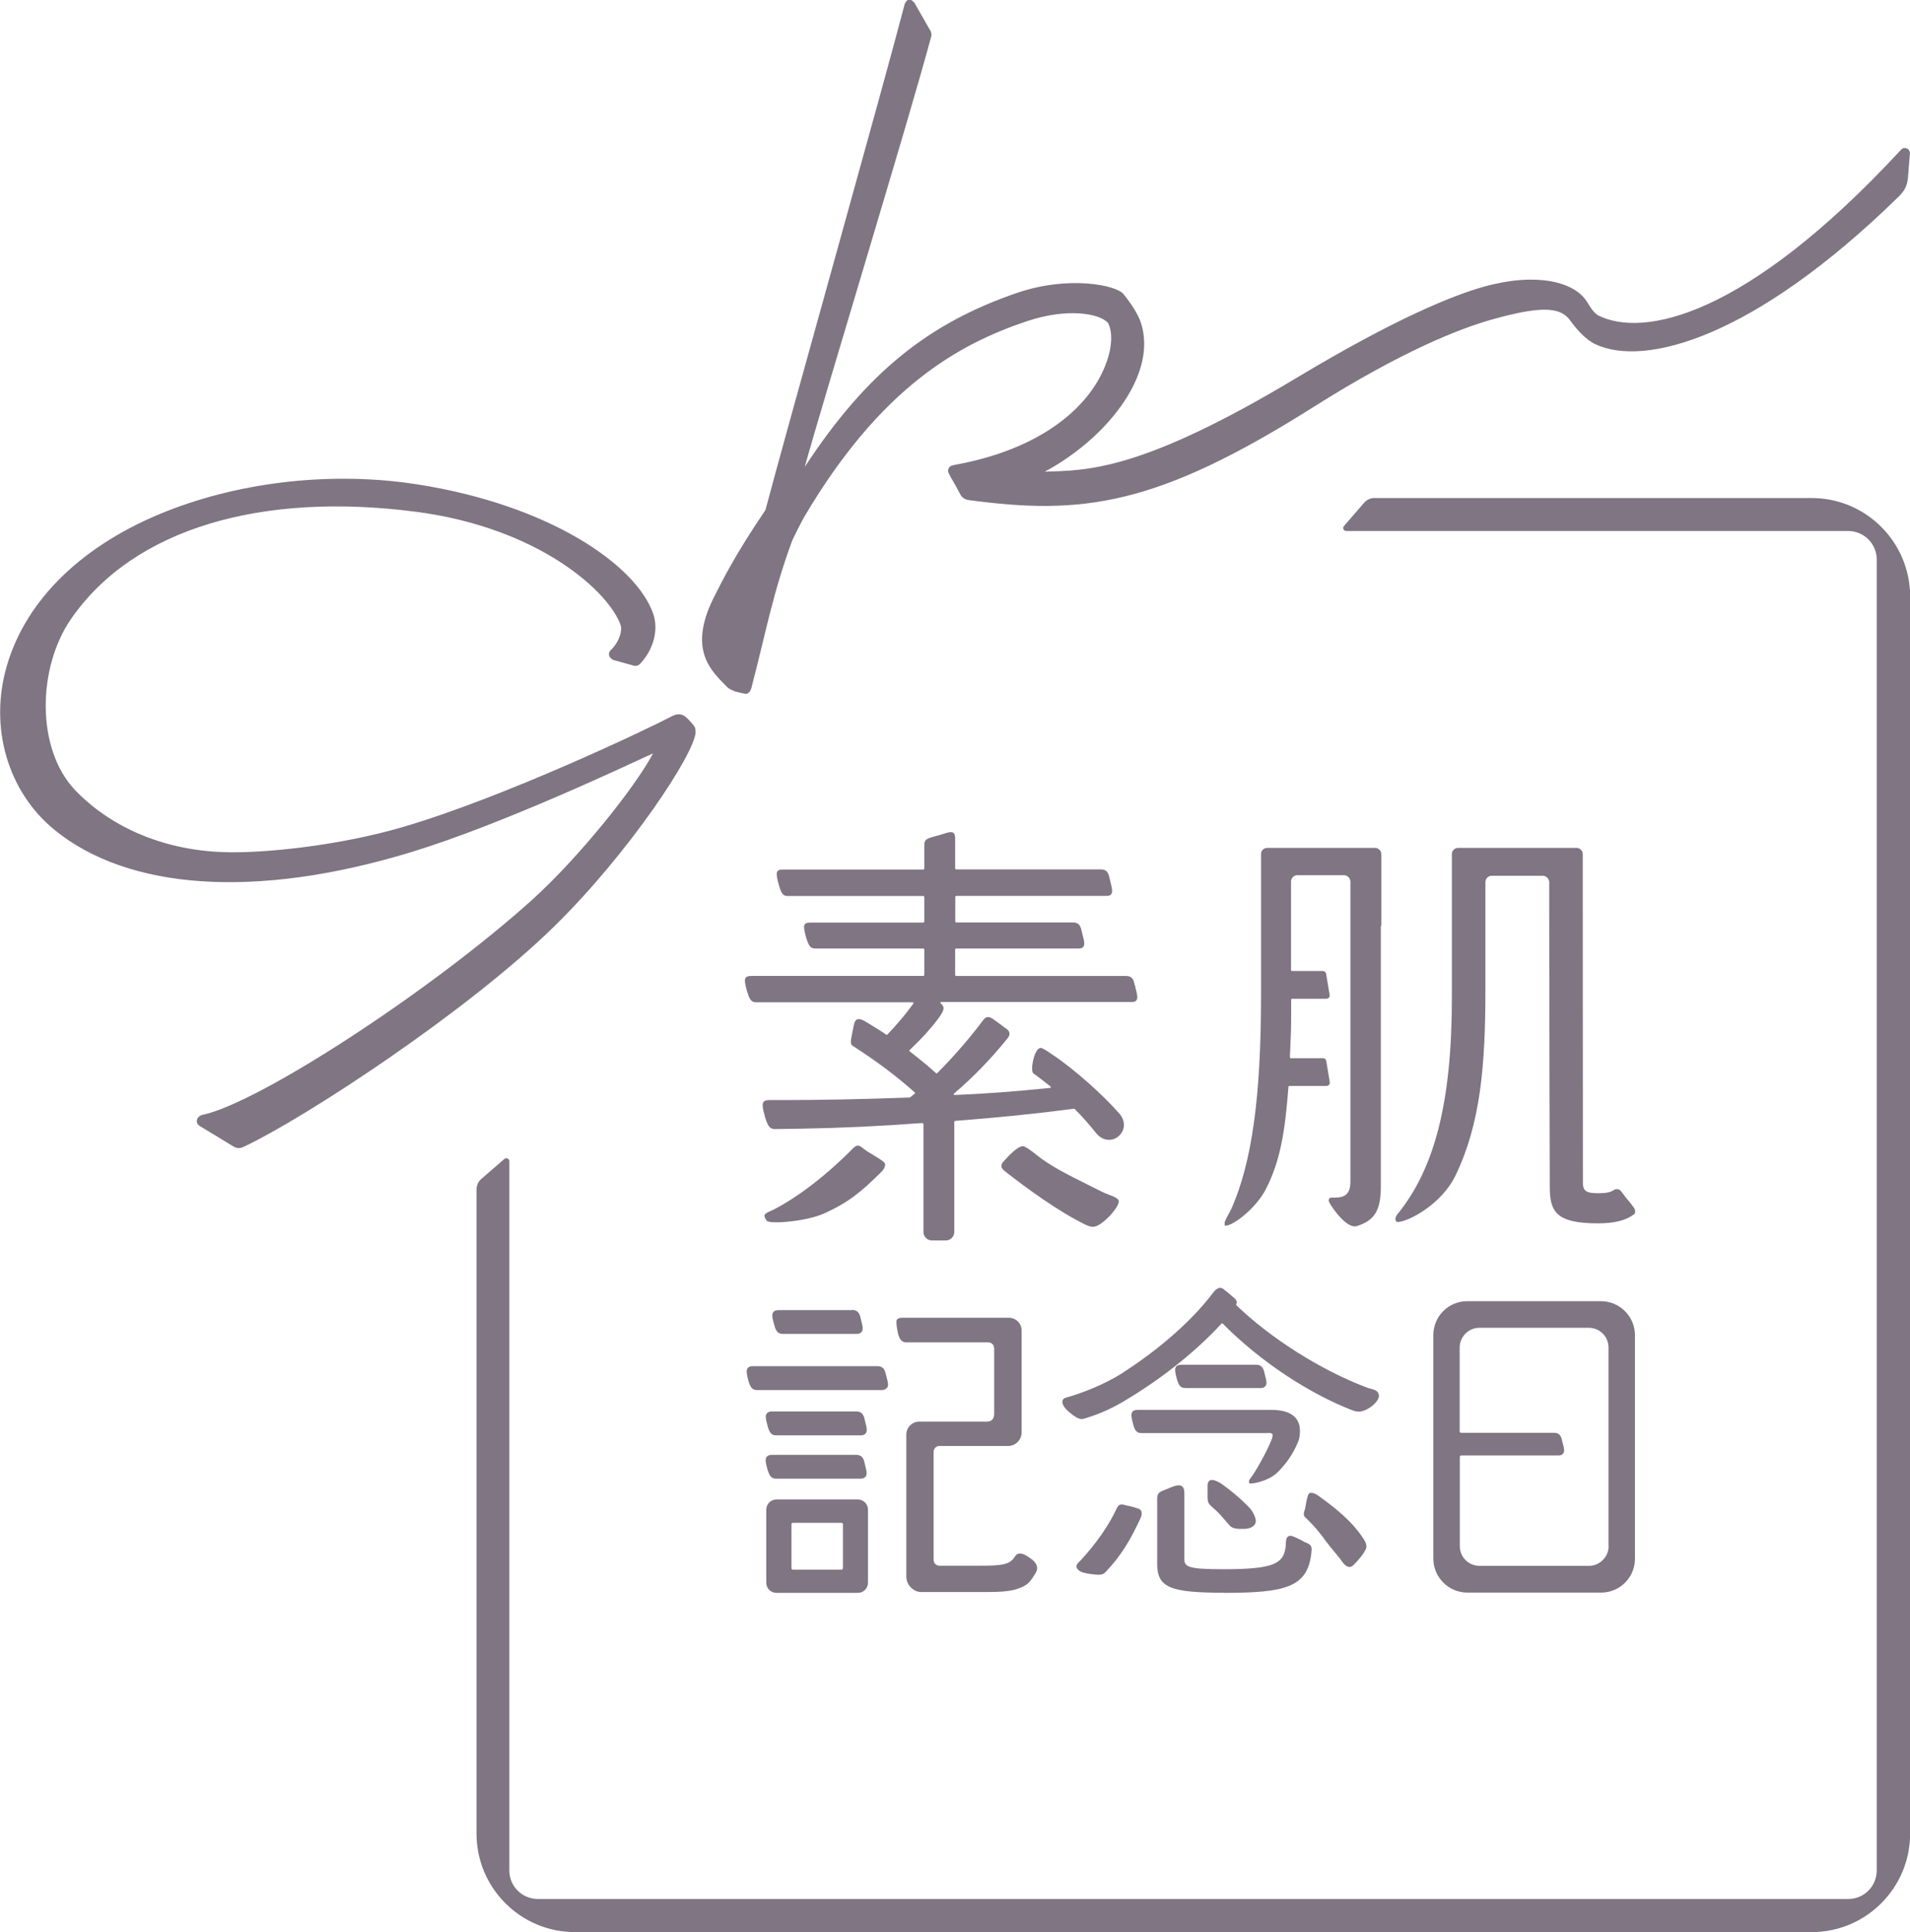 <?xml version="1.0" encoding="UTF-8"?><svg id="_レイヤー_2" xmlns="http://www.w3.org/2000/svg" viewBox="0 0 135 136.52"><defs><style>.cls-1{fill:#7f7583;stroke-width:0px;}</style></defs><g id="TOP_FV"><path class="cls-1" d="M60.23,92.57h-5.18c-.15,0-.3.02-.39.14-.12.15-.08.39.04.83.01.04.02.07.03.09l.02.06s0,.03,0,.03c.11.33.24.53.56.53h.14s0,0,0,0c0,0,.02,0,.04,0h5.06c.16,0,.28-.05.35-.14.13-.17.07-.41,0-.67l-.05-.22c-.07-.31-.15-.66-.62-.66Z"/><path class="cls-1" d="M62.69,98.08c.13-.17.07-.42,0-.67l-.04-.17-.03-.11c-.07-.29-.16-.6-.61-.6h-8.77c-.15,0-.3.02-.39.14-.12.15-.08.39.03.83.01.04.02.07.03.09v.04s.02.02.02.03c0,.01,0,.02.01.04.11.32.24.52.56.52h.16s0,0,0,0h8.66c.16,0,.28-.05.35-.14Z"/><path class="cls-1" d="M54.29,100.89c.11.32.24.53.55.53h6c.16,0,.28-.05.35-.14.13-.17.06-.44,0-.67l-.05-.22c-.07-.31-.15-.66-.62-.66h-5.93c-.15,0-.3.02-.39.14-.12.15-.08.39.04.83,0,.03.01.05.02.07v.02s0,0,0,0l.03.1Z"/><path class="cls-1" d="M54.23,103.78s0,0,0,0c0,.03.01.05.02.07l.02.05s.01.05.02.06c.11.32.24.52.55.52h.16s.02,0,.02,0h5.81c.16,0,.28-.05.35-.14.13-.17.06-.44,0-.67l-.05-.21c-.06-.3-.14-.66-.62-.66h-5.93c-.15,0-.3.02-.39.14-.12.15-.08.4.04.83,0,0,0,0,0,0Z"/><path class="cls-1" d="M54.88,112.55h5.75c.4,0,.72-.32.72-.72v-5.16c0-.4-.32-.72-.72-.72h-5.75c-.4,0-.72.32-.72.72v5.16c0,.4.32.72.72.72ZM55.94,107.7c0-.06.05-.1.1-.1h3.44c.06,0,.1.04.1.1v3.11c0,.05-.05.1-.1.1h-3.44c-.06,0-.1-.05-.1-.1v-3.11Z"/><path class="cls-1" d="M70.13,100.31c-.09.09-.21.14-.38.14h-4.78c-.5,0-.91.41-.91.91v10.03c0,.6.49,1.1,1.06,1.1h4.61c.9,0,1.61-.04,2.14-.21.78-.25.95-.53,1.26-1.02l.06-.1c.22-.34.13-.67-.26-.98,0,0,0,0,0,0-.36-.28-.63-.41-.83-.41-.02,0-.05,0-.07,0-.18.03-.27.17-.31.24-.37.57-.95.62-2.52.62-.14,0-2.8,0-2.8,0-.23,0-.41-.18-.41-.41v-7.64c0-.23.19-.41.41-.41h4.85c.53,0,.96-.43.96-.96v-7.2c0-.49-.4-.9-.9-.9h-7.52c-.15,0-.3.02-.4.14-.1.14.07.97.11,1.08.11.32.24.52.56.52h5.8c.23,0,.41.19.41.42v4.7c-.02.11-.05.26-.14.35Z"/><path class="cls-1" d="M65.21,79.37s.03,0,.04.01c.01.01.02.03.02.04v7.63c0,.33.27.6.6.6h.98c.33,0,.6-.27.6-.6v-7.79s.02-.06.05-.06c3.03-.23,5.78-.51,8.41-.86.02,0,.04,0,.05.02.56.56,1.07,1.14,1.52,1.71.23.29.57.47.9.47.58,0,1.06-.49,1.06-1.06,0-.27-.11-.55-.31-.78-1.17-1.35-3.25-3.19-4.74-4.18-.06-.03-.11-.07-.16-.11l-.03-.02c-.16-.11-.32-.22-.56-.33-.13-.06-.27.03-.4.25-.25.45-.4,1.4-.19,1.54.38.27.75.56,1.2.92.02.01.03.04.02.06,0,.02-.03.04-.05.04-2.44.25-4.66.42-6.76.5h0s-.04-.01-.05-.04c0-.02,0-.05.02-.06,1.35-1.15,2.62-2.46,3.78-3.9.13-.15.15-.28.14-.36-.01-.11-.07-.2-.16-.27-.44-.34-.79-.59-1.02-.75-.35-.24-.53-.1-.67.08-.98,1.31-2.05,2.54-3.26,3.76-.02.02-.06.02-.08,0-.56-.51-1.14-.98-1.87-1.55-.01,0-.02-.03-.02-.04,0-.02,0-.03.02-.04.86-.82,1.48-1.5,1.96-2.14.3-.39.44-.65.44-.82,0-.15-.09-.24-.19-.33,0,0-.01-.01-.02-.02-.01-.02-.02-.04,0-.06.01-.02.03-.03.05-.03h13.47c.15,0,.26-.04.32-.12.12-.15.05-.43-.02-.71l-.03-.12c-.01-.05-.03-.11-.04-.16l.05-.03h-.06c-.09-.4-.16-.7-.64-.7h-1s-.01,0-.02,0h-10.99s-.06-.03-.06-.06v-1.82s.03-.06.06-.06h8.68c.15,0,.26-.04.32-.12.12-.15.05-.44-.02-.72l-.03-.11c-.01-.06-.03-.12-.04-.17-.09-.4-.16-.72-.64-.72h-.29s-.02,0-.02,0h-7.95s-.06-.03-.06-.06v-1.76s.03-.06.06-.06h10.65c.15,0,.26-.04.31-.12.12-.16.05-.45-.02-.73l-.04-.16s-.02-.09-.03-.13c-.09-.41-.16-.73-.64-.73h-10.24s-.06-.03-.06-.06v-2.15c0-.18-.04-.3-.12-.37-.15-.11-.41-.03-.71.07-.09.03-.17.05-.26.08l-.19.05c-.71.19-.9.24-.9.66v1.67s-.03.06-.06.06h-9.93c-.15,0-.3.01-.38.11-.11.14-.06.44.08.94.19.7.33.82.64.82h9.59s.06.03.06.06v1.76s-.03.06-.06.06h-8c-.15,0-.3.01-.38.11-.11.14-.05.43.08.92.01.04.02.07.03.1l.04.11c.15.45.29.59.57.59h7.66s.06.03.06.06v1.82s-.03.06-.06.06h-10.09s-.02,0-.03,0h-2.06c-.15,0-.3.02-.38.12-.11.14-.06.43.08.92,0,.02.01.04.02.07,0,.02.01.04.02.06,0,.01.01.04.03.08v.02c.15.45.29.59.58.59h11.07s.04.01.05.03c0,.02,0,.04,0,.06-.01.01-.02.03-.03.04-.57.78-1.13,1.44-1.82,2.16-.02.02-.05.02-.07,0-.32-.23-.64-.42-.95-.61l-.11-.07c-.05-.03-.11-.07-.16-.1-.04-.02-.09-.05-.14-.08-.18-.11-.39-.24-.56-.24-.28,0-.33.13-.49,1.01l-.02.11c-.09.44-.12.65.06.77,1.63,1.04,3.02,2.08,4.39,3.29.01.01.02.03.02.04s0,.03-.02.04c-.04.03-.08.07-.12.1l-.03.02c-.06.05-.11.1-.18.15-.01,0-.02.01-.04.01-3.34.12-6.18.18-8.93.18h-.97c-.17,0-.33.02-.42.13-.12.15-.06.48.09,1.02.01.05.03.09.04.13v.03s.02.03.03.04c0,0,0,0,0,0,0,0,0,.01,0,.02.15.45.28.68.64.68l1.91-.03s.01,0,.02,0c2.87-.05,5.57-.18,8.5-.4h0Z"/><path class="cls-1" d="M62.56,82.3h0c0-.08-.04-.16-.11-.21-.2-.16-.53-.36-.81-.53-.21-.12-.38-.23-.48-.3l-.1-.08c-.06-.04-.11-.08-.16-.12-.1-.08-.19-.11-.27-.11-.13,0-.23.09-.33.18-.67.69-3.07,3.04-5.66,4.36-.07.03-.14.06-.2.09-.2.09-.36.16-.4.29-.02.1.03.22.16.39.2.25,2.76.05,4-.5,1.74-.77,2.67-1.54,4.1-2.96.17-.17.26-.35.26-.49Z"/><path class="cls-1" d="M77.28,86.68c.57,0,1.8-1.33,1.8-1.8,0-.19-.37-.34-.72-.47-.15-.06-.31-.12-.45-.19-.29-.14-.57-.28-.84-.42-1.53-.76-2.86-1.42-3.84-2.22-.28-.23-.64-.49-.83-.57-.03-.01-.07-.02-.1-.02-.39,0-1.05.72-1.38,1.09-.11.12-.15.22-.14.32,0,.12.09.23.25.36,1.52,1.19,3.74,2.82,5.72,3.79.17.07.35.14.53.14Z"/><path class="cls-1" d="M97.64,65.41s-.01-.02-.01-.03v-5.03c0-.24-.2-.44-.44-.44h-7.62c-.24,0-.44.19-.44.43,0,1.81,0,8.14,0,9.69v.34c0,7.15-.65,11.79-2.1,15.05-.03.06-.06.12-.1.19l-.05.09c-.13.24-.27.52-.32.65,0,0,0,.02,0,.04,0,.03.01.06,0,.09-.02.1.02.11.04.12.02,0,.04,0,.06,0,.46,0,2.08-1.15,2.83-2.61,1.02-2.01,1.34-4.08,1.58-7.21,0-.03.03-.05.06-.05h2.63c.07,0,.13-.03.18-.08.04-.05.06-.12.05-.19l-.25-1.5c-.02-.11-.11-.19-.23-.19h-2.28s-.03,0-.04-.02c-.01-.01-.02-.03-.02-.04.01-.27.02-.49.03-.7.04-.83.06-1.25.06-2.4v-.98s.03-.06.06-.06h2.43c.07,0,.13-.03.18-.08.04-.05.06-.12.05-.19l-.25-1.5c-.02-.11-.11-.19-.23-.19h-2.19s-.03,0-.04-.02c-.01-.01-.02-.03-.02-.04,0,0,0-4.83,0-6.26,0-.25.2-.45.45-.45h3.29c.25,0,.46.21.46.46v3.07s0,.01,0,.02v18.09c0,.94-.44,1.14-1.1,1.14-.02,0-.04,0-.07,0-.04,0-.09,0-.13,0-.08,0-.15.01-.19.06-.04.04-.05.1-.04.19.02.13.71,1.22,1.38,1.63.23.14.44.19.62.13,1.26-.41,1.68-1.12,1.68-2.84v-18.38Z"/><path class="cls-1" d="M98.72,85.88c-.05.07-.16.24-.03.43,0,.01.04.03.11.03.01,0,.03,0,.05,0,.76-.06,3.06-1.26,4.04-3.31,1.75-3.64,2.1-7.72,2.1-13.12,0,0,0-5.63,0-7.58,0-.25.2-.45.45-.45h3.6c.25,0,.46.21.46.46v2.16c0,6.13.04,19.26.04,19.39,0,1.76.49,2.55,3.41,2.55,1.17,0,1.98-.21,2.56-.65.04-.03.05-.08.06-.12.02-.11-.03-.26-.1-.36-.19-.26-.34-.44-.49-.62h-.01c-.12-.17-.25-.33-.41-.54-.14-.19-.42-.12-.47-.08-.27.2-.63.24-1.14.24-.84,0-1.07-.16-1.07-.75,0,0-.01-19.44-.01-19.44v-3.55s0-.01,0-.02v-.2c0-.24-.2-.44-.44-.44h-8.37c-.24,0-.44.19-.44.43,0,.78,0,2.41,0,4.13,0,0,0,.01,0,.02v5.98c0,7.39-1.21,12.14-3.91,15.4Z"/><path class="cls-1" d="M97.45,98.59c0-.31-.3-.39-.57-.47h0s-.02,0-.02,0c-.11-.03-.24-.07-.36-.12,0,0,0,0,0,0-3.21-1.23-6.7-3.45-9.11-5.77-.02-.02-.02-.04-.01-.06.07-.16.03-.31-.12-.43l-.18-.16c-.15-.13-.27-.23-.61-.5-.07-.05-.14-.08-.22-.08-.01,0-.03,0-.05,0-.23.03-.41.28-.58.5-1.37,1.78-3.54,3.71-5.95,5.29-1.02.72-2.53,1.42-4.03,1.88l-.14.04c-.17.04-.33.08-.39.23-.06.14.01.29.07.4.15.27.62.65.9.81.21.12.39.15.57.08,1.12-.33,2.11-.78,3.21-1.48.03-.01.05-.03.07-.04,2.41-1.48,4.69-3.32,6.41-5.19.01-.01.03-.02.04-.02h0s.03,0,.04.02c2.62,2.65,6.07,4.94,9.22,6.15.15.05.28.07.41.07.54,0,1.42-.64,1.42-1.15Z"/><path class="cls-1" d="M89.59,101.25c.28,0,.36.04.36.16,0,.04-.01.09-.03.16v.04c-.28.75-.87,1.83-1.3,2.51-.09.13-.14.21-.19.27l-.11.15c-.05.08-.06.17-.02.26.01.01.05.02.11.02.33,0,1.31-.23,1.87-.77.62-.6,1.12-1.33,1.46-2.15.13-.3.14-.57.14-.82,0-.55-.26-1.46-1.99-1.46h-9.47c-.14,0-.29.02-.38.13,0,0,0,0,0,0-.11.15-.08.38.03.81.11.42.22.7.6.7h8.9Z"/><path class="cls-1" d="M86.49,112.55c4.42,0,5.94-.41,6.2-2.84v-.04c.03-.19.06-.47-.23-.6-.04-.02-.1-.05-.18-.09h-.03c-.22-.13-.54-.3-.89-.43-.13-.05-.23-.04-.31.01-.15.1-.16.31-.17.56v.02c0,.08-.01.16-.02.23-.17,1.12-.86,1.51-4.39,1.51-2.63,0-2.76-.19-2.76-.78v-4.6c0-.17-.02-.38-.18-.49-.06-.04-.13-.06-.22-.06-.16,0-.37.07-.61.17-.13.06-.24.1-.34.14-.51.2-.57.26-.57.72v4.51c0,1.67.88,2.05,4.7,2.05Z"/><path class="cls-1" d="M85.36,105.91c0,.27.1.37.34.6.33.27.53.5.83.84l.4.46c.2.22.63.23.91.22h.07c.35,0,.62-.11.76-.29.07-.09.13-.25.06-.47-.09-.3-.25-.57-.47-.79-.53-.55-1.19-1.11-1.86-1.59,0,0-.01,0-.01-.01l-.04-.03c-.16-.1-.26-.16-.51-.25-.06-.02-.12-.03-.17-.03-.07,0-.12.02-.18.05-.09.07-.14.18-.14.35,0,.14,0,.34,0,.51v.07c0,.13,0,.26,0,.35Z"/><path class="cls-1" d="M83.77,98.08h5.33c.16,0,.27-.05.34-.14.13-.17.07-.4,0-.65l-.05-.21c-.06-.29-.14-.65-.61-.65h-5.27c-.14,0-.29.02-.38.13-.11.15-.08.38.03.81.15.54.28.7.6.7Z"/><path class="cls-1" d="M79.75,106.41l-.07-.02c-.09-.02-.17-.04-.23-.06-.06-.02-.11-.03-.16-.03-.16,0-.27.09-.36.28-.51,1.13-1.45,2.49-2.53,3.65-.03.04-.07.07-.1.1-.11.11-.23.23-.21.38.01.14.14.24.25.31.26.16.97.24,1.3.25h.02c.33,0,.46-.16.51-.22,1.13-1.19,1.77-2.33,2.45-3.79.08-.19.1-.35.05-.48-.04-.09-.11-.15-.2-.18h0c-.24-.08-.48-.15-.7-.2Z"/><path class="cls-1" d="M93.59,108.74c.26.34.59.76,1.09,1.35l.04.05c.18.27.4.57.64.58,0,0,.01,0,.02,0h0c.11,0,.22-.06.33-.18l.06-.06c.25-.27.58-.62.77-1.03.06-.13.08-.35-.13-.66-.82-1.31-2.11-2.3-3.25-3.12-.17-.12-.34-.19-.47-.19-.03,0-.06,0-.09.01-.07.02-.11.07-.14.14-.11.34-.14.55-.17.72v.02c-.03.13-.04.24-.09.37-.11.33,0,.44.14.55.57.56.85.91,1.23,1.4l.02.03Z"/><path class="cls-1" d="M113.16,91.94h-9.46c-1.32,0-2.39,1.07-2.39,2.39v15.8c0,1.32,1.08,2.4,2.4,2.4h9.46c1.32,0,2.39-1.07,2.39-2.39v-15.8c0-1.32-1.08-2.4-2.4-2.4ZM113.7,109.24c0,.77-.63,1.4-1.39,1.4h-7.74c-.77,0-1.39-.62-1.39-1.39v-6.33s.04-.08.08-.08h6.9c.15,0,.25-.04.32-.13.12-.16.07-.39,0-.63l-.05-.21c-.07-.3-.14-.63-.58-.63h-6.6s-.08-.04-.08-.08v-5.94c0-.77.63-1.4,1.39-1.4h7.74c.77,0,1.39.62,1.39,1.39v14.02Z"/><path class="cls-1" d="M49.16,51.71c0-.2,0-.32-.22-.56-.43-.48-.73-.91-1.45-.54-1.67.88-11.85,5.73-19.03,7.83-4.4,1.29-9.74,1.87-12.66,1.77-4.48-.15-8.12-1.91-10.48-4.37-2.78-2.91-2.69-8.65-.29-12.12,4.45-6.42,13.51-8.97,24.36-7.56,8.7,1.13,13.66,5.65,14.48,8.02.11.31-.03,1.08-.67,1.73l-.03.02s-.01.02-.02.03c-.07.07-.1.16-.11.25,0,.16.09.3.25.38,0,.02.03.04.05.04l1.51.42s.02,0,.04,0c.01,0,.02,0,.03,0,.11,0,.22-.04.3-.13h0s.02-.01.03-.02c.95-1.02,1.31-2.4.92-3.53-1.19-3.44-7.31-7.69-16.71-9.15-5.86-.91-12.29-.22-17.65,1.89-5.92,2.33-9.94,6.21-11.32,10.91-1.28,4.36.05,8.93,3.39,11.64,5.17,4.2,14.16,4.92,25.25,1.53,6.59-2.02,15.6-6.31,17.03-6.96-1.23,2.34-5.21,7.34-8.55,10.35-7.13,6.43-19.34,14.38-23.32,15.2,0,0-.34.08-.38.4-.03.24.2.38.22.39,0,0,1.7,1.03,2.29,1.39.09.05.23.16.46.16.21,0,.38-.11.43-.13,4.23-2,15.66-9.46,21.86-15.53,5.25-5.14,9.95-12.21,10-13.75Z"/><path class="cls-1" d="M51.85,48.83c.24.07.61.15.81.19.2.04.38-.13.46-.45,1.06-4.08,1.48-6.56,2.86-10.34.11-.27.72-1.46.86-1.7,5.39-9.13,10.87-12.2,15.73-13.83,2.88-.97,5.15-.55,5.74.11,0,0,.63.98-.2,3.05-1.19,2.98-4.57,5.88-10.59,6.98-.07.01-.31.06-.38.13-.11.11-.18.26-.08.48.13.29.43.73.82,1.49.15.3.48.38.56.39,8.01,1.08,13.27.46,24.41-6.58,6.23-3.93,10.32-5.54,12.66-6.19,3.32-.93,4.64-.85,5.34-.08.03.04.14.16.21.27.28.37.93,1.22,1.74,1.59,3.45,1.58,11.11-.4,21.37-10.42.48-.47.64-.81.69-1.43.04-.45.13-1.62.13-1.62,0,0,0-.06,0-.09-.02-.2-.19-.33-.39-.32-.14,0-.23.11-.27.16-10.99,11.85-18.2,13.23-21.34,11.68-.39-.19-.72-.83-.9-1.09-.89-1.27-3.45-2-7.22-.95-2.14.6-6.17,2.2-13.28,6.47-11.09,6.65-14.82,6.49-17.75,6.6,4.04-2.17,7.33-6.12,7.01-9.49-.11-1.15-.51-1.88-1.44-3.06-.5-.63-3.87-1.34-7.54-.08-6.13,2.1-10.56,5.53-14.99,12.29,1.22-4.44,7.5-24.98,8.95-30.46v-.03s0-.05,0-.05c0-.02.02-.03.01-.05,0-.02-.02-.04-.03-.06v-.08s-1.2-2.1-1.2-2.1h-.03c-.07-.11-.18-.19-.32-.18-.15.01-.24.13-.28.26h-.03s-.01.06-.01.06c-1.57,6.04-8.27,29.82-9.84,35.74-2.13,3.14-3.01,4.91-3.65,6.18-1.87,3.74-.14,5.21.93,6.31.15.15.35.24.49.28Z"/><path class="cls-1" d="M128.04,35.19h-30.9c-.14,0-.27.03-.4.09s-.23.14-.32.24l-.71.82-.71.82s-.04.05-.05.09-.02.09.01.15c.03.06.07.09.1.1s.07.02.09.02h35.48c.56,0,1.07.23,1.43.59s.59.87.59,1.43v92.62c0,.56-.23,1.07-.59,1.43-.37.37-.87.59-1.43.59H38.02c-.56,0-1.07-.23-1.43-.59-.37-.37-.59-.87-.59-1.43v-50.11s0-.05-.02-.09-.05-.08-.1-.1c-.02,0-.03-.01-.05-.02s-.03,0-.04,0c-.03,0-.07,0-.09.02s-.04.03-.05.03l-.82.71-.82.71c-.1.09-.19.2-.24.32s-.09.26-.09.4v45.53c0,1.92.78,3.66,2.04,4.92,1.26,1.26,3,2.04,4.92,2.04h87.41c1.92,0,3.66-.78,4.92-2.04,1.26-1.26,2.04-3,2.04-4.92V42.15c0-1.92-.78-3.66-2.04-4.92-1.26-1.26-3-2.04-4.92-2.04Z"/></g></svg>